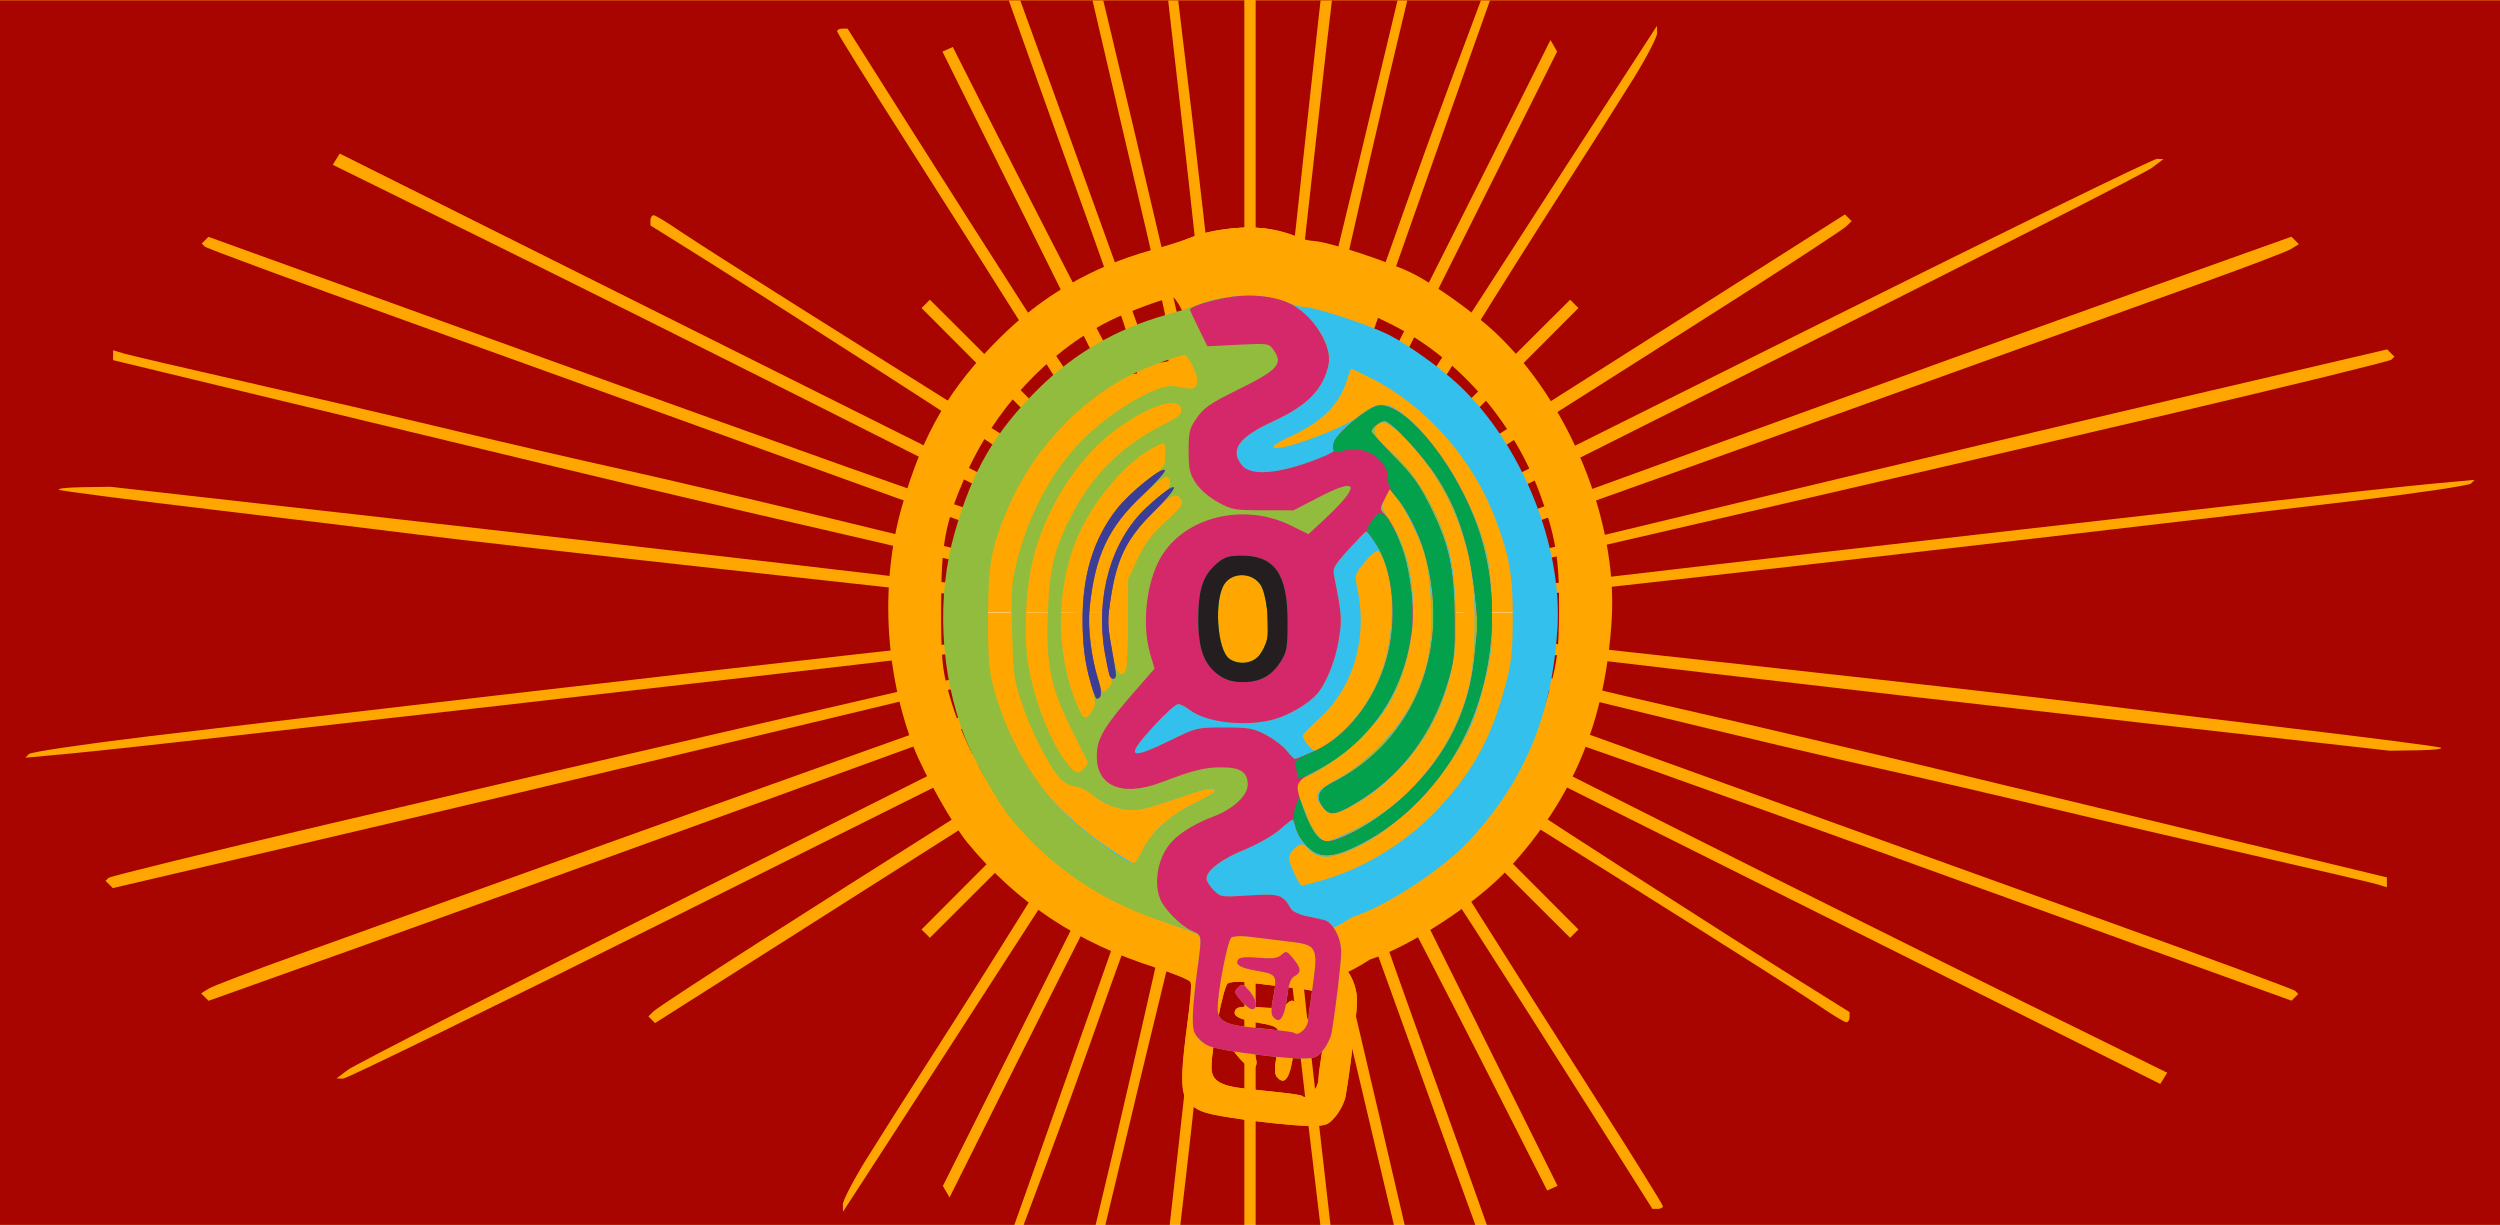 <?xml version="1.0" encoding="UTF-8" standalone="no"?>
<!-- Created with Inkscape (http://www.inkscape.org/) -->
<svg
   xmlns:dc="http://purl.org/dc/elements/1.1/"
   xmlns:cc="http://creativecommons.org/ns#"
   xmlns:rdf="http://www.w3.org/1999/02/22-rdf-syntax-ns#"
   xmlns:svg="http://www.w3.org/2000/svg"
   xmlns="http://www.w3.org/2000/svg"
   xmlns:xlink="http://www.w3.org/1999/xlink"
   xmlns:sodipodi="http://sodipodi.sourceforge.net/DTD/sodipodi-0.dtd"
   xmlns:inkscape="http://www.inkscape.org/namespaces/inkscape"
   version="1.0"
   width="442"
   height="216.56"
   id="svg2"
   sodipodi:version="0.32"
   inkscape:version="0.46"
   sodipodi:docname="SOSINT.svg"
   inkscape:output_extension="org.inkscape.output.svg.inkscape"
   inkscape:export-filename="c:\Users\von Preußen\Pictures\Flags\SOSINT.png"
   inkscape:export-xdpi="203.62"
   inkscape:export-ydpi="203.62">
  <sodipodi:namedview
     inkscape:window-height="750"
     inkscape:window-width="1280"
     inkscape:pageshadow="2"
     inkscape:pageopacity="0.0"
     guidetolerance="10.0"
     gridtolerance="10.0"
     objecttolerance="10.0"
     borderopacity="1.0"
     bordercolor="#666666"
     pagecolor="#ffffff"
     id="base"
     showgrid="false"
     inkscape:zoom="2.5073883"
     inkscape:cx="221"
     inkscape:cy="85.719256"
     inkscape:window-x="-8"
     inkscape:window-y="-8"
     inkscape:current-layer="svg2" />
  <defs
     id="defs5">
    <inkscape:perspective
       sodipodi:type="inkscape:persp3d"
       inkscape:vp_x="0 : 108.28 : 1"
       inkscape:vp_y="0 : 1000 : 0"
       inkscape:vp_z="442 : 108.28 : 1"
       inkscape:persp3d-origin="221 : 72.186666 : 1"
       id="perspective35" />
    <linearGradient
       id="linearGradient3577">
      <stop
         id="stop3579"
         style="stop-color:#ffa700;stop-opacity:1"
         offset="0" />
      <stop
         id="stop3585"
         style="stop-color:#ffa700;stop-opacity:1"
         offset="0.5" />
      <stop
         id="stop3581"
         style="stop-color:#ffa700;stop-opacity:0"
         offset="1" />
    </linearGradient>
    <filter
       height="1.433"
       y="-0.217"
       width="1.538"
       x="-0.269"
       id="filter3449">
      <feGaussianBlur
         id="feGaussianBlur3451"
         stdDeviation="25.058"
         inkscape:collect="always" />
    </filter>
    <radialGradient
       cx="88.704"
       cy="60.079"
       r="25.344"
       fx="88.704"
       fy="60.079"
       id="radialGradient3657"
       xlink:href="#linearGradient3577"
       gradientUnits="userSpaceOnUse"
       gradientTransform="matrix(1,0,0,1.05,-5.9822809e-7,-2.694)" />
  </defs>
  <path
     d="M 221,108.28 L 0,108.28 L 0,-1.72 L 0,-1.72 L 221,-1.72 L 442,-1.72 L 442,-1.72 L 442,108.28 L 221,108.28 z"
     id="path2568"
     style="fill:#ffa700;fill-opacity:1" />
  <path
     d="M 221,108.352 L 442,108.352 L 442,216.56 L 442,216.56 L 221,216.56 L 0,216.56 L 0,216.56 L 0,108.352 L 221,108.352 z"
     id="path3587"
     style="fill:#ffa700;fill-opacity:1" />
  <path
     d="M 85.393,110.06 L 0,110.06 L 0,0.06 L 0,0.06 L 110,0.06 L 220,0.06 L 220,61.06 L 217.678,61.06 L 215.357,61.06 L 213.087,40.81 C 211.839,29.673 209.714,11.56 208.366,0.56 C 189.351,-157.765 195.452,-96.353 208.996,21.746 C 211.198,41.098 213,58.119 213,59.569 L 213,62.207 L 211.276,61.875 L 209.551,61.542 L 204.266,39.051 C 184.728,-44.861 153.903,-168.018 193.04,-0.44 C 195.845,11.66 200.308,30.785 202.957,42.06 C 205.607,53.335 207.573,62.898 207.328,63.31 C 207.083,63.723 206.117,64.06 205.183,64.06 L 203.483,64.06 L 194.56,39.31 C 146.121,-95.472 142.234,-100.1 192.42,39.366 C 197.139,52.46 201,63.822 201,64.616 L 201,66.06 L 200,66.06 C 199.45,66.06 198.662,66.029 198.25,65.99 C 197.838,65.952 184.43,39.995 168.455,8.309 L 166.629,9.132 L 196.05,68.303 L 194.275,69.62 L 192.5,70.938 L 191.394,69.749 C 190.785,69.095 186.236,62.26 181.284,54.56 C 176.332,46.86 167.234,32.573 161.067,22.81 L 149.854,5.06 L 148.927,5.06 C 148.417,5.06 148,5.273 148,5.532 C 148,5.792 153.251,14.23 159.669,24.282 C 166.087,34.335 175.554,49.277 180.707,57.486 L 190.076,72.413 L 188.528,73.96 L 186.981,75.508 L 175.691,64.25 L 164.401,52.992 L 163.667,53.727 L 162.932,54.461 L 174.19,65.751 L 185.448,77.041 L 183.912,78.577 L 182.375,80.113 L 153.54,62.033 C 137.68,52.089 122.777,42.627 120.422,41.006 C 118.067,39.386 115.883,38.06 115.57,38.06 C 115.256,38.06 115,38.465 115,38.959 L 115,39.858 L 123.75,45.324 C 128.562,48.33 142.85,57.442 155.5,65.573 C 168.15,73.704 179.035,80.852 179.689,81.458 L 180.878,82.56 L 179.535,84.37 L 178.192,86.179 L 119.127,56.666 L 60.061,27.152 L 59.449,28.143 L 58.836,29.134 L 84.668,41.858 C 98.876,48.856 125.45,62.109 143.723,71.31 L 176.945,88.039 L 176.366,89.549 L 175.786,91.06 L 174.688,91.06 C 174.083,91.06 162.769,87.207 149.545,82.497 C 136.32,77.787 117.625,71.078 108,67.588 C 98.375,64.097 78.429,56.883 63.676,51.557 L 36.853,41.874 L 36.26,42.467 L 35.667,43.06 L 36.199,43.592 C 36.491,43.885 52.429,49.769 71.615,56.668 C 90.802,63.567 119.325,73.855 135,79.531 C 150.675,85.206 165.863,90.678 168.75,91.69 L 174,93.529 L 174,95.236 C 174,96.174 173.657,97.154 173.237,97.413 L 172.475,97.885 L 147.987,91.926 C 134.519,88.65 117.425,84.628 110,82.989 C 102.575,81.35 89.075,78.227 80,76.05 C 70.925,73.872 54.5,70.044 43.5,67.542 C 32.5,65.041 22.712,62.754 21.75,62.46 L 20,61.925 L 20,62.799 L 20,63.672 L 47.75,70.366 C 63.013,74.048 85.85,79.551 98.5,82.594 C 111.15,85.638 132.3,90.597 145.5,93.615 C 158.7,96.633 170.276,99.431 171.225,99.831 L 172.949,100.56 L 172.044,102.008 L 171.138,103.455 L 139.319,99.713 C 121.818,97.655 87.7,93.742 63.5,91.018 L 19.5,86.064 L 14.5,86.141 C 11.75,86.183 9.95,86.394 10.5,86.61 C 11.05,86.826 22.975,88.365 37,90.031 C 51.025,91.697 67.675,93.72 74,94.526 C 80.325,95.333 104.625,98.093 128,100.66 L 170.5,105.328 L 171.283,106.027 L 172.066,106.726 L 171.426,108.393 L 170.786,110.06 L 85.393,110.06 z M 9.5,85.902 L 9.5,85.902 z M 356.469,110.06 L 270.937,110.06 L 270.336,108.493 L 269.734,106.926 L 270.617,106.078 L 271.5,105.23 L 290.5,103.125 C 300.95,101.968 329.075,98.752 353,95.98 C 376.925,93.207 405.448,89.855 416.385,88.53 C 427.322,87.206 436.547,85.833 436.885,85.479 L 437.5,84.836 L 430,85.526 C 425.875,85.906 412.825,87.318 401,88.665 C 389.175,90.012 367.8,92.44 353.5,94.06 C 339.2,95.68 317.6,98.153 305.5,99.554 C 293.4,100.955 280.493,102.457 276.817,102.892 L 270.135,103.682 L 269.645,101.81 L 269.155,99.938 L 270.328,99.545 C 270.972,99.33 288.15,95.324 308.5,90.644 C 328.85,85.963 362.779,78.076 383.898,73.116 C 405.016,68.156 422.529,63.864 422.814,63.579 L 423.333,63.06 L 422.692,62.418 L 422.05,61.777 L 386.775,70.024 C 367.374,74.561 333.079,82.699 310.564,88.11 L 269.628,97.948 L 268.814,97.445 C 268.366,97.168 268,96.177 268,95.243 L 268,93.544 L 294.25,84.171 C 308.688,79.015 332.65,70.419 347.5,65.068 C 362.35,59.717 381.071,52.981 389.103,50.099 C 397.135,47.217 404.322,44.479 405.074,44.014 L 406.442,43.169 L 405.783,42.509 L 405.123,41.85 L 377.812,51.604 C 362.79,56.97 331.722,68.186 308.771,76.53 L 267.042,91.702 L 266.021,90.681 C 265.459,90.119 265,89.314 265,88.892 L 265,88.124 L 321.75,59.644 C 352.962,43.979 379.4,30.479 380.5,29.643 L 382.5,28.124 L 381.345,28.092 C 380.71,28.074 353.996,41.126 321.981,57.095 L 263.772,86.13 L 262.447,84.345 L 261.122,82.56 L 262.311,81.433 C 262.965,80.813 269.575,76.477 277,71.798 C 284.425,67.12 298.375,58.259 308,52.108 C 317.625,45.957 325.92,40.512 326.433,40.009 L 327.367,39.093 L 326.777,38.503 L 326.187,37.914 L 292.925,59.033 L 259.663,80.152 L 258.108,78.596 L 256.552,77.041 L 267.81,65.751 L 279.068,54.461 L 278.333,53.727 L 277.599,52.992 L 266.309,64.25 L 255.019,75.508 L 253.476,73.964 L 251.932,72.42 L 260.576,58.49 C 265.33,50.829 272.694,39.16 276.941,32.56 C 281.187,25.96 286.537,17.534 288.831,13.835 C 291.124,10.135 292.991,6.535 292.98,5.835 L 292.96,4.56 L 283.73,18.785 C 278.654,26.609 269.103,41.388 262.508,51.626 C 255.912,61.865 250.282,70.386 249.997,70.562 C 249.711,70.738 248.641,70.27 247.618,69.522 L 245.757,68.162 L 275.298,9.111 L 274.12,7.082 C 258.511,38.406 245.236,64.707 244.62,65.528 L 243.5,67.023 L 242,66.074 L 240.5,65.125 L 246.206,48.842 C 249.344,39.887 255.097,23.56 258.99,12.56 C 292.549,-81.723 297.759,-96.206 259.863,5.33 C 256.584,14.004 251.969,26.604 249.607,33.33 C 247.245,40.057 243.788,49.723 241.924,54.81 L 238.536,64.06 L 236.935,64.06 C 236.054,64.06 235.102,63.828 234.818,63.545 L 234.303,63.03 L 237.483,48.795 C 239.233,40.966 242.828,25.335 245.473,14.06 C 273.341,-102.462 275.771,-121.259 245.894,5.06 C 242.564,19.085 238.122,37.535 236.023,46.06 L 232.205,61.56 L 230.603,61.883 L 229,62.207 L 229.02,59.883 C 229.031,58.606 229.68,51.71 230.463,44.56 C 231.245,37.41 233.055,21.21 234.483,8.56 C 254.725,-161.168 243.763,-96.661 230.558,26.722 C 229.771,34.333 228.566,45.173 227.88,50.81 L 226.632,61.06 L 224.316,61.06 L 222,61.06 L 222,0.06 L 332,0.06 L 442,0.06 L 442,0.06 L 442,110.06 L 356.469,110.06 z"
     id="path2566"
     style="fill:#a90500" />
  <path
     d="M 356.607,108.733 L 442,108.733 L 442,218.733 L 442,218.733 L 332,218.733 L 222,218.733 L 222,157.733 L 224.322,157.733 L 226.643,157.733 L 228.913,177.983 C 230.161,189.121 232.286,207.233 233.634,218.233 C 252.649,376.558 246.548,315.147 233.004,197.047 C 230.802,177.695 229,160.675 229,159.224 L 229,156.587 L 230.724,156.919 L 232.449,157.251 L 237.734,179.742 C 240.641,192.112 245.483,212.583 248.495,225.233 C 276.786,343.308 271.525,315.854 248.96,219.233 C 246.155,207.133 241.692,188.008 239.043,176.733 C 236.393,165.458 234.427,155.896 234.672,155.483 C 234.917,155.071 235.883,154.733 236.817,154.733 L 238.517,154.733 L 247.44,179.483 C 295.879,314.266 299.766,318.893 249.58,179.427 C 244.861,166.334 241,154.971 241,154.177 L 241,152.733 L 242,152.733 C 242.55,152.733 243.338,152.764 243.75,152.803 C 244.162,152.841 257.57,178.798 273.545,210.484 L 275.371,209.661 L 245.95,150.491 L 247.725,149.173 L 249.5,147.855 L 250.606,149.044 C 251.215,149.698 255.764,156.533 260.716,164.233 C 265.668,171.933 274.766,186.221 280.933,195.983 L 292.146,213.733 L 293.073,213.733 C 293.583,213.733 294,213.521 294,213.261 C 294,213.001 288.749,204.563 282.331,194.511 C 275.913,184.458 266.446,169.516 261.293,161.307 L 251.924,146.381 L 253.472,144.833 L 255.019,143.285 L 266.309,154.543 L 277.599,165.801 L 278.333,165.067 L 279.068,164.332 L 267.81,153.042 L 256.552,141.753 L 258.088,140.216 L 259.625,138.68 L 288.46,156.76 C 304.32,166.704 319.223,176.166 321.578,177.787 C 323.933,179.407 326.117,180.733 326.43,180.733 C 326.744,180.733 327,180.329 327,179.834 L 327,178.935 L 318.25,173.469 C 313.438,170.463 299.15,161.351 286.5,153.22 C 273.85,145.089 262.965,137.941 262.311,137.335 L 261.122,136.233 L 262.465,134.424 L 263.808,132.614 L 322.873,162.128 L 381.939,191.642 L 382.551,190.651 L 383.164,189.66 L 357.332,176.936 C 343.124,169.938 316.55,156.684 298.277,147.483 L 265.055,130.755 L 265.634,129.244 L 266.214,127.733 L 267.312,127.733 C 267.917,127.733 279.231,131.587 292.455,136.296 C 305.68,141.006 324.375,147.715 334,151.206 C 343.625,154.696 363.571,161.91 378.324,167.236 L 405.147,176.919 L 405.74,176.326 L 406.333,175.733 L 405.801,175.201 C 405.509,174.908 389.571,169.024 370.385,162.125 C 351.198,155.226 322.675,144.938 307,139.263 C 291.325,133.587 276.137,128.115 273.25,127.104 L 268,125.264 L 268,123.558 C 268,122.619 268.343,121.639 268.763,121.38 L 269.525,120.909 L 294.013,126.867 C 307.481,130.144 324.575,134.166 332,135.805 C 339.425,137.443 352.925,140.566 362,142.744 C 371.075,144.921 387.5,148.75 398.5,151.251 C 409.5,153.752 419.288,156.039 420.25,156.333 L 422,156.868 L 422,155.995 L 422,155.121 L 394.25,148.427 C 378.988,144.745 356.15,139.243 343.5,136.199 C 330.85,133.155 309.7,128.196 296.5,125.178 C 283.3,122.16 271.724,119.363 270.775,118.962 L 269.051,118.233 L 269.956,116.786 L 270.862,115.338 L 302.681,119.08 C 320.182,121.138 354.3,125.051 378.5,127.776 L 422.5,132.729 L 427.5,132.652 C 430.25,132.61 432.05,132.399 431.5,132.183 C 430.95,131.968 419.025,130.428 405,128.762 C 390.975,127.096 374.325,125.073 368,124.267 C 361.675,123.461 337.375,120.7 314,118.133 L 271.5,113.465 L 270.717,112.766 L 269.934,112.068 L 270.574,110.4 L 271.214,108.733 L 356.607,108.733 z M 432.5,132.891 L 432.5,132.891 z M 85.531,108.733 L 171.063,108.733 L 171.664,110.3 L 172.266,111.868 L 171.383,112.716 L 170.5,113.564 L 151.5,115.668 C 141.05,116.825 112.925,120.041 89,122.813 C 65.075,125.586 36.552,128.938 25.615,130.263 C 14.678,131.587 5.453,132.96 5.115,133.314 L 4.5,133.957 L 12,133.267 C 16.125,132.887 29.175,131.475 41,130.128 C 52.825,128.781 74.2,126.354 88.5,124.733 C 102.8,123.113 124.4,120.641 136.5,119.24 C 148.6,117.838 161.507,116.336 165.183,115.901 L 171.865,115.111 L 172.355,116.983 L 172.845,118.856 L 171.672,119.248 C 171.028,119.464 153.85,123.469 133.5,128.15 C 113.15,132.83 79.221,140.717 58.102,145.677 C 36.984,150.637 19.471,154.929 19.186,155.214 L 18.667,155.733 L 19.308,156.375 L 19.95,157.017 L 55.225,148.769 C 74.626,144.232 108.921,136.094 131.436,130.683 L 172.372,120.845 L 173.186,121.348 C 173.634,121.625 174,122.616 174,123.55 L 174,125.249 L 147.75,134.623 C 133.312,139.778 109.35,148.374 94.5,153.725 C 79.65,159.076 60.929,165.812 52.897,168.694 C 44.865,171.576 37.678,174.314 36.926,174.779 L 35.558,175.624 L 36.217,176.284 L 36.877,176.943 L 64.188,167.189 C 79.21,161.824 110.278,150.607 133.229,142.263 L 174.958,127.092 L 175.979,128.112 C 176.541,128.674 177,129.479 177,129.901 L 177,130.669 L 120.25,159.15 C 89.037,174.814 62.6,188.314 61.5,189.15 L 59.5,190.67 L 60.655,190.701 C 61.29,190.719 88.004,177.667 120.019,161.698 L 178.228,132.663 L 179.553,134.448 L 180.878,136.233 L 179.689,137.361 C 179.035,137.981 172.425,142.316 165,146.995 C 157.575,151.674 143.625,160.534 134,166.685 C 124.375,172.837 116.08,178.281 115.567,178.785 L 114.633,179.7 L 115.223,180.29 L 115.813,180.88 L 149.075,159.761 L 182.337,138.642 L 183.892,140.197 L 185.448,141.753 L 174.19,153.042 L 162.932,164.332 L 163.667,165.067 L 164.401,165.801 L 175.691,154.543 L 186.981,143.285 L 188.524,144.829 L 190.068,146.373 L 181.424,160.303 C 176.67,167.965 169.306,179.633 165.059,186.233 C 160.813,192.833 155.463,201.26 153.169,204.959 C 150.876,208.658 149.009,212.258 149.02,212.959 L 149.04,214.233 L 158.27,200.008 C 163.346,192.184 172.897,177.406 179.492,167.167 C 186.088,156.929 191.718,148.407 192.003,148.231 C 192.289,148.055 193.359,148.523 194.382,149.271 L 196.243,150.631 L 166.702,209.682 L 167.88,211.711 C 183.489,180.387 196.764,154.087 197.38,153.265 L 198.5,151.771 L 200,152.72 L 201.5,153.669 L 195.794,169.951 C 192.656,178.906 186.903,195.233 183.01,206.233 C 149.451,300.516 144.241,315 182.137,213.463 C 185.416,204.789 190.031,192.189 192.393,185.463 C 194.755,178.737 198.212,169.071 200.076,163.983 L 203.464,154.733 L 205.065,154.733 C 205.946,154.733 206.898,154.965 207.182,155.248 L 207.697,155.764 L 204.517,169.998 C 202.767,177.828 199.172,193.458 196.527,204.733 C 168.659,321.255 166.229,340.053 196.106,213.733 C 199.436,199.708 203.878,181.258 205.977,172.733 L 209.795,157.233 L 211.397,156.91 L 213,156.587 L 212.98,158.91 C 212.969,160.188 212.32,167.083 211.537,174.233 C 210.755,181.383 208.945,197.583 207.517,210.233 C 195.087,320.409 190.196,369.79 207.542,226.072 C 208.9,214.983 210.655,199.683 211.442,192.072 C 212.229,184.46 213.434,173.621 214.12,167.983 L 215.368,157.733 L 217.684,157.733 L 220,157.733 L 220,218.733 L 110,218.733 L 0,218.733 L 0,218.733 L 0,108.733 L 85.531,108.733 z"
     id="path3589"
     style="fill:#a90500" />
  <g
     transform="matrix(0.97,0,0,0.97,6.697,35.322)"
     id="g3625">
    <path
       d="M 114.048,60.079 C 114.048,74.776 102.701,86.69 88.704,86.69 C 74.707,86.69 63.36,74.776 63.36,60.079 C 63.36,45.382 74.707,33.468 88.704,33.468 C 102.701,33.468 114.048,45.382 114.048,60.079 z"
       transform="matrix(1.973,0,0,1.879,46.778,-36.177)"
       id="path3575"
       style="opacity:1;fill:url(#radialGradient3657);fill-opacity:1;fill-rule:nonzero;stroke:none;stroke-width:2;stroke-linejoin:miter;stroke-miterlimit:4;stroke-dasharray:none;stroke-dashoffset:0;stroke-opacity:1" />
    <g
       id="g3469">
      <g
         transform="matrix(0.59,0,0,0.59,155,5.057)"
         id="g3411"
         style="fill:#ffa700;fill-opacity:1;filter:url(#filter3449)">
        <path
           d="M 93.457,233.133 C 93.204,232.474 88.343,230.463 82.653,228.664 C -29.373,175.735 -20.232,45.618 93.435,3.12 C 99.911,0.414 111.259,-0.76 118.039,0.573 C 121.488,1.252 125.209,2.299 126.309,2.901 C 127.409,3.503 129.884,4.086 131.809,4.197 C 136.167,4.448 155.18,10.754 162.128,14.253 C 168.828,17.627 180.928,26.282 187.413,32.341 C 210.344,53.76 225.369,90.737 223.485,121.108 C 221.536,152.509 211.556,176.539 191.454,198.235 C 181.663,208.802 161.125,222.231 148.809,226.118 C 127.646,239.907 124.189,228.081 93.457,233.133 z M 137.842,212.742 C 153.704,208.206 169.098,198.604 180.765,185.968 C 192.763,172.974 199.473,160.624 204.323,142.608 C 206.782,133.474 207.16,130.222 207.229,117.608 C 207.314,102.205 206.097,95.053 201.13,81.771 C 192.795,59.479 175.825,40.188 155.585,29.995 C 151.886,28.132 148.694,26.608 148.493,26.608 C 148.291,26.608 147.556,28.521 146.86,30.858 C 144.354,39.271 138.004,45.75 127.408,50.709 C 123.78,52.407 120.559,54.204 120.251,54.702 C 118.043,58.275 144.61,49.052 150.725,44.123 C 158.434,37.908 162.269,38.162 170.037,45.399 C 181.024,55.636 191.132,72.268 196.297,88.608 C 198.54,95.707 199.072,99.589 199.524,112.158 C 200,125.399 199.794,128.403 197.813,137.158 C 196.575,142.631 194.66,149.583 193.559,152.608 C 186.085,173.132 164.73,195.63 146.109,202.597 C 139.874,204.93 136.033,204.618 133.258,201.552 C 132.291,200.483 131.042,199.608 130.483,199.608 C 128.827,199.608 125.808,202.792 125.831,204.513 C 125.861,206.707 129.526,214.608 130.514,214.608 C 130.955,214.608 134.253,213.768 137.842,212.742 z M 72.698,201.641 C 75.566,195.294 82.502,189.062 91.643,184.619 C 95.584,182.702 98.809,180.818 98.809,180.43 C 98.809,178.601 96.41,178.959 87.23,182.16 C 81.773,184.063 75.397,186.069 73.059,186.618 C 67.154,188.006 60.344,186.292 54.897,182.048 C 210.026,-157.016 -106.124,104.868 69.215,206.608 C 69.896,206.608 71.463,204.373 72.698,201.641 z M 149.04,194.611 C 169.408,184.764 185.012,165.763 190.948,143.579 C 194.194,131.445 194.232,107.125 191.023,94.301 C 186.863,77.674 180.064,64.863 169.104,53.001 C 163.638,47.084 160.192,45.046 158.304,46.612 C 155.68,48.79 156.677,51.378 161.804,55.701 C 173.193,65.304 182.796,82.915 185.2,98.608 C 186.69,108.335 186.995,124.585 185.819,131.611 C 182.577,150.985 174.241,165.698 159.266,178.477 C 153.019,183.807 143.705,188.931 141.169,188.432 C 140.263,188.254 138.586,186.855 137.443,185.322 C 134.694,181.637 135.735,180.071 143.895,175.608 C 153.789,170.198 165.601,157.931 170.581,147.895 C 176.459,136.05 178.193,127.153 177.534,112.226 C 177.222,105.153 176.291,97.818 175.299,94.608 C 173.193,87.795 168.505,78.211 165.082,73.723 L 162.501,70.337 L 160.811,73.604 C 159.138,76.84 159.153,76.918 162.37,81.699 C 173.934,98.883 173.873,128.396 162.232,148.353 C 156.599,158.011 143.127,170.048 132.559,174.866 C 129.518,176.253 128.809,177.108 128.809,179.392 C 128.809,180.941 129.185,182.636 129.644,183.158 C 130.103,183.681 131.255,186.22 132.205,188.801 C 134.228,194.3 137.372,198.608 139.363,198.608 C 140.137,198.608 144.492,196.809 149.04,194.611 z M 139.424,163.442 C 150.026,155.483 156.686,146.065 160.485,133.659 C 163.853,122.661 164.173,107.17 161.207,98.675 C 160.163,95.686 158.795,93.077 158.166,92.877 C 157.536,92.676 155.358,94.543 153.325,97.024 C 149.664,101.492 149.638,101.585 150.719,106.621 C 154.516,124.329 149.341,142.362 137.294,153.402 C 133.727,156.669 130.809,159.644 130.809,160.011 C 130.809,161.476 134.117,165.608 135.289,165.608 C 135.977,165.608 137.838,164.634 139.424,163.442 z M 115.055,135.93 C 119.04,134.415 122.49,124.594 122.072,115.371 C 121.634,105.742 114.504,97.195 108.838,96.716 C 102.228,96.158 96.31,105.772 96.284,117.775 C 96.265,126.493 103.168,135.944 106.914,137.839 C 109.953,139.376 111.782,137.174 115.055,135.93 z"
           id="path3413"
           style="fill:#ffa700;fill-opacity:1" />
        <path
           d="M 109.388,275.513 C 89.564,272.661 89.014,271.713 92.363,246.178 C 93.218,239.662 93.71,233.792 93.457,233.133 C 93.204,232.474 88.343,230.463 82.653,228.664 C 58.341,220.975 39.691,208.586 24.386,189.956 C 19.945,184.551 10.919,168.516 7.884,160.641 C -1.148,137.204 -2.497,109.654 4.236,86.108 C 10.693,63.526 18.952,49.384 34.827,33.728 C 47.76,20.973 63.139,12.076 80.873,7.09 C 86.018,5.644 91.671,3.857 93.435,3.12 C 99.905,0.417 111.258,-0.76 118.039,0.57 C 125.727,2.078 128.943,3.844 134.22,9.458 C 138.777,14.305 141.171,20.567 140.204,25.108 C 138.296,34.068 132.513,39.997 120.127,45.692 C 107.411,51.539 104.159,56.117 108.723,61.748 C 111.686,65.403 120.609,65.004 132.89,60.667 C 141.756,57.536 142.436,57.107 142.015,54.905 C 141.657,53.031 142.701,51.454 146.935,47.479 C 157.124,37.911 161.521,37.669 170.707,46.174 C 181.523,56.188 191.962,73.978 196.781,90.608 C 199.888,101.332 200.672,122.177 198.399,133.652 C 193.797,156.886 185.733,171.968 170.041,186.687 C 162.11,194.126 152.308,200.341 144.121,203.121 C 140.361,204.397 139.277,204.413 136.444,203.229 C 132.521,201.59 129.195,197.643 128.299,193.561 C 127.942,191.937 127.418,190.608 127.133,190.608 C 126.849,190.608 124.698,192.296 122.353,194.358 C 120.008,196.421 114.314,199.65 109.699,201.533 C 101.221,204.995 95.809,209.103 95.809,212.077 C 95.809,212.969 96.977,214.867 98.405,216.295 C 100.967,218.857 101.136,218.882 111.375,218.22 C 122.383,217.508 123.64,217.91 126.524,223.063 C 127.041,223.987 129.455,225.167 131.887,225.684 C 134.319,226.201 137.285,226.845 138.477,227.115 C 141.704,227.845 144.809,233.576 144.809,238.802 C 144.809,242.747 142.818,259.432 141.285,268.329 C 140.979,270.1 139.583,272.913 138.181,274.579 C 135.788,277.423 135.224,277.601 128.97,277.49 C 125.307,277.425 116.495,276.535 109.388,275.513 z M 131.238,267.037 C 132.102,266.173 132.844,264.485 132.886,263.287 C 132.928,262.089 133.127,260.224 133.329,259.143 C 133.531,258.062 134.213,253.194 134.846,248.325 C 136.265,237.409 135.524,236.164 127.002,235.142 C 116.892,233.93 115.382,233.747 110.809,233.175 C 108.334,232.865 105.672,233.021 104.894,233.521 C 103.5,234.417 99.954,252.585 99.856,259.335 C 99.796,263.493 102.402,265.163 110.309,266.031 C 113.609,266.394 118.784,266.952 121.809,267.272 C 124.834,267.593 127.497,268.024 127.726,268.232 C 128.546,268.973 129.691,268.583 131.238,267.037 z M 120.019,262.358 C 119.349,261.55 119.291,259.519 119.853,256.608 C 121.67,247.2 121.551,246.953 114.627,245.733 C 108.004,244.566 106.139,243.502 107.333,241.57 C 107.856,240.723 110.083,240.52 114.696,240.896 C 119.923,241.322 121.687,241.096 123.111,239.82 C 124.79,238.315 125.077,238.406 127.325,241.157 C 130.269,244.759 130.396,246.224 127.882,247.57 C 126.478,248.321 125.765,250.164 125.256,254.355 C 124.243,262.711 122.507,265.363 120.019,262.358 z M 108.335,256.457 C 105.89,253.551 105.81,253.181 107.309,251.707 C 108.802,250.24 109.135,250.339 111.372,252.914 C 114.055,256.002 114.607,259.608 112.398,259.608 C 111.622,259.608 109.794,258.19 108.335,256.457 z M 72.698,201.641 C 75.566,195.294 82.502,189.062 91.643,184.619 C 95.584,182.702 98.809,180.818 98.809,180.43 C 98.809,178.601 96.41,178.959 87.23,182.16 C 81.773,184.063 75.397,186.069 73.059,186.618 C 67.154,188.006 60.344,186.292 54.897,182.048 C 52.468,180.156 49.491,178.608 48.28,178.608 C 47.069,178.608 44.903,177.684 43.467,176.553 C 39.8,173.669 32.494,159.83 28.708,148.594 C 25.719,139.727 25.483,137.999 25.089,122.108 C 24.699,106.351 24.855,104.382 27.226,95.18 C 31.933,76.916 42.149,59.558 54.439,48.946 C 65.908,39.042 78.938,32.065 84.309,32.951 C 85.959,33.223 88.147,33.595 89.171,33.777 C 92.679,34.401 93.475,31.158 91.041,26.149 C 89.828,23.652 88.454,21.608 87.987,21.608 C 85.948,21.608 73.86,26.058 68.342,28.84 C 49.115,38.534 32.479,56.522 23.613,77.204 C 17.481,91.51 16.358,97.665 16.333,117.108 C 16.312,132.874 16.597,136.163 18.63,143.608 C 23.453,161.276 33.771,178.757 46.134,190.202 C 53.348,196.882 67.032,206.608 69.215,206.608 C 69.896,206.608 71.463,204.373 72.698,201.641 z M 147.784,195.542 C 169.487,185.029 184.639,166.777 191.312,143.108 C 193.644,134.835 194.257,109.592 192.356,100.108 C 188.815,82.439 183.609,70.861 173.407,57.959 C 165.915,48.484 161.331,44.793 158.928,46.299 C 155.557,48.41 156.498,51.224 162.225,56.169 C 170.659,63.45 177.785,74.41 181.943,86.498 C 186.107,98.6 187.841,122.052 185.406,133.334 C 181.437,151.728 175.341,163.025 163.088,174.698 C 155.879,181.566 144.987,188.608 141.574,188.608 C 139.541,188.608 136.908,185.457 136.582,182.634 C 136.354,180.652 137.446,179.608 143.301,176.217 C 153.347,170.398 164.757,159.139 169.224,150.638 C 175.961,137.817 177.745,130.634 177.88,115.767 C 178.022,100.237 173.65,85.376 165.794,74.683 L 162.542,70.257 L 160.814,73.599 C 159.103,76.908 159.115,76.983 161.939,81.025 C 171.966,95.371 173.758,122.013 165.946,140.605 C 160.494,153.581 148.708,166.261 135.787,173.051 C 130.167,176.004 128.809,177.175 128.809,179.07 C 128.809,181.825 134.233,194.314 136.534,196.856 C 138.728,199.28 140.493,199.074 147.784,195.542 z M 51.283,171.992 C 52.171,171.103 52.766,170.077 52.604,169.712 C 52.442,169.347 49.949,164.336 47.064,158.578 C 39.17,142.823 37.436,134.637 38.072,116.137 C 38.657,99.129 40.294,92.351 46.894,79.608 C 54.426,65.066 65.224,54.453 80.123,46.951 C 85.784,44.099 86.884,43.146 86.623,41.314 C 85.829,35.729 71.422,41.25 58.9,51.938 C 47.05,62.053 36.87,79.068 32.772,95.608 C 29.798,107.611 29.132,124.761 31.212,135.792 C 33.709,149.038 39.717,163.78 45.343,170.466 C 48.365,174.058 49.043,174.232 51.283,171.992 z M 135.222,165.576 C 154.998,156.232 167.339,128.135 162.391,103.717 C 160.877,96.242 156.055,86.108 154.013,86.108 C 153.612,86.108 150.656,88.968 147.443,92.463 C 142.389,97.96 141.68,99.21 142.183,101.724 C 145.034,115.981 145.166,117.806 143.902,125.421 C 142.648,132.972 139.278,141.291 135.98,144.975 C 132.857,148.463 126.269,152.394 120.85,154.004 C 110.58,157.053 95.677,155.438 89.539,150.61 C 88.139,149.509 86.315,148.608 85.485,148.608 C 84.655,148.608 80.789,152.068 76.893,156.296 C 66.044,168.069 67.32,169.322 82.557,161.858 C 92.166,157.152 92.347,157.108 102.282,157.109 C 111.255,157.11 112.85,157.395 117.452,159.822 C 120.281,161.313 123.656,163.875 124.952,165.516 C 126.249,167.156 127.646,168.523 128.057,168.553 C 128.468,168.583 131.692,167.244 135.222,165.576 z M 54.187,151.154 C 55.688,148.863 55.629,148.082 53.303,139.404 C 50.263,128.062 49.798,111.779 52.218,101.345 C 55.596,86.779 63.3,74.89 74.676,66.685 C 80.56,62.441 80.809,62.086 80.809,57.935 C 80.809,53.06 80.793,53.048 76.815,55.105 C 67.288,60.032 55.859,72.98 49.882,85.618 C 40.937,104.533 40.515,129.758 48.82,149.133 C 51.014,154.251 51.932,154.597 54.187,151.154 z M 61.207,139.671 C 59.685,136.136 57.88,124.67 57.846,118.316 C 57.74,98.696 66.13,81.438 80.65,71.409 C 83.005,69.783 83.314,66.608 81.186,65.9 C 80.568,65.694 76.467,68.908 72.073,73.042 C 60.1,84.306 55.194,94.932 53.275,113.763 C 52.553,120.844 53.895,131.794 56.481,139.922 C 57.967,144.592 58.069,144.683 59.946,142.985 C 61.121,141.922 61.616,140.621 61.207,139.671 z M 66.461,136.362 C 66.885,135.677 67.249,127.915 67.27,119.112 L 67.309,103.108 L 70.742,95.783 C 73.382,90.151 75.743,87.005 80.958,82.177 C 87.114,76.478 87.615,75.724 86.376,74.03 C 85.138,72.337 84.758,72.298 82.313,73.606 C 77.723,76.063 68.634,86.758 65.566,93.314 C 63.797,97.094 62.044,103.351 61.124,109.168 C 59.733,117.961 59.747,119.576 61.299,128.192 C 62.946,137.343 64.417,139.67 66.461,136.362 z M 112.845,136.482 C 116.83,134.967 120.833,126.252 120.414,117.029 C 119.977,107.399 115.056,99.958 109.39,99.479 C 102.781,98.92 97.968,105.772 97.941,117.775 C 97.922,126.493 100.406,133.182 104.152,135.077 C 107.191,136.614 109.572,137.727 112.845,136.482 z"
           id="path3415"
           style="fill:#ffa700;fill-opacity:1" />
        <path
           d="M 109.388,275.513 C 98.041,273.88 96.121,273.323 93.638,270.944 C 91.186,268.595 90.814,267.493 90.841,262.671 C 90.858,259.612 91.519,252.383 92.309,246.608 C 94.257,232.37 94.296,232.712 90.559,231.133 C 86.571,229.447 80.3,223.097 78.869,219.293 C 76.484,212.958 78.354,203.896 83.107,198.752 C 86.235,195.367 91.936,191.907 98.323,189.517 C 105.489,186.836 110.809,181.884 110.809,177.895 C 110.809,173.357 108.138,171.606 101.231,171.619 C 95.079,171.63 90.974,172.652 79.536,177.021 C 64.251,182.86 54.602,178.014 56.044,165.222 C 56.612,160.177 59.563,155.593 69.762,143.911 L 76.918,135.713 L 75.364,130.479 C 72.188,119.787 73.88,104.282 79.215,95.178 C 87.844,80.454 109.355,75.187 126.462,83.609 L 132.913,86.785 L 138.111,81.963 C 152.007,69.074 151.616,65.641 137.106,73.13 L 127.459,78.108 L 116.384,78.1 C 105.979,78.092 104.983,77.911 99.917,75.114 C 96.7,73.337 93.473,70.545 91.917,68.191 C 89.672,64.794 89.309,63.172 89.309,56.513 C 89.309,49.543 89.606,48.351 92.317,44.444 C 94.815,40.844 97.216,39.176 106.477,34.608 C 122.028,26.939 123.844,24.958 120.154,19.69 C 118.538,17.383 118.231,17.34 107.324,17.877 L 96.149,18.427 L 92.979,11.999 C 91.236,8.463 89.809,5.36 89.809,5.103 C 89.809,4.018 97.173,1.695 104.205,0.561 C 112.603,-0.794 121.773,0.359 127.22,3.454 C 135.264,8.025 141.594,18.582 140.204,25.108 C 138.296,34.068 132.513,39.997 120.127,45.692 C 107.411,51.539 104.159,56.117 108.723,61.748 C 111.696,65.415 120.606,65.005 132.995,60.63 C 138.322,58.749 142.443,56.824 142.151,56.352 C 140.835,54.223 143.268,50.462 149,45.768 C 152.419,42.969 156.438,40.409 157.932,40.081 C 166.831,38.127 184.294,58.332 193.229,80.923 C 204.285,108.875 200.931,143.835 184.782,168.975 C 175.735,183.058 163.579,194.018 149.748,200.561 C 140.957,204.72 136.632,204.628 132.323,200.191 C 130.498,198.311 128.7,195.386 128.327,193.691 C 127.955,191.995 127.418,190.608 127.133,190.608 C 126.849,190.608 124.698,192.296 122.353,194.358 C 120.008,196.421 114.314,199.65 109.699,201.533 C 101.221,204.995 95.809,209.103 95.809,212.077 C 95.809,212.969 96.977,214.867 98.405,216.295 C 100.967,218.857 101.136,218.882 111.375,218.22 C 122.383,217.508 123.64,217.91 126.524,223.063 C 127.041,223.987 129.455,225.167 131.887,225.684 C 134.319,226.201 137.285,226.845 138.477,227.115 C 141.704,227.845 144.809,233.576 144.809,238.802 C 144.809,242.747 142.818,259.432 141.285,268.329 C 140.979,270.1 139.583,272.913 138.181,274.579 C 135.788,277.423 135.224,277.601 128.97,277.49 C 125.307,277.425 116.495,276.535 109.388,275.513 z M 131.238,267.037 C 132.102,266.173 132.844,264.485 132.886,263.287 C 132.928,262.089 133.127,260.224 133.329,259.143 C 133.531,258.062 134.213,253.194 134.846,248.325 C 136.265,237.409 135.524,236.164 127.002,235.142 C 116.892,233.93 115.382,233.747 110.809,233.175 C 108.334,232.865 105.672,233.021 104.894,233.521 C 103.5,234.417 99.954,252.585 99.856,259.335 C 99.796,263.493 102.402,265.163 110.309,266.031 C 113.609,266.394 118.784,266.952 121.809,267.272 C 124.834,267.593 127.497,268.024 127.726,268.232 C 128.546,268.973 129.691,268.583 131.238,267.037 z M 120.019,262.358 C 119.349,261.55 119.291,259.519 119.853,256.608 C 121.67,247.2 121.551,246.953 114.627,245.733 C 108.004,244.566 106.139,243.502 107.333,241.57 C 107.856,240.723 110.083,240.52 114.696,240.896 C 119.923,241.322 121.687,241.096 123.111,239.82 C 124.79,238.315 125.077,238.406 127.325,241.157 C 130.269,244.759 130.396,246.224 127.882,247.57 C 126.478,248.321 125.765,250.164 125.256,254.355 C 124.243,262.711 122.507,265.363 120.019,262.358 z M 108.335,256.457 C 105.89,253.551 105.81,253.181 107.309,251.707 C 108.802,250.24 109.135,250.339 111.372,252.914 C 114.055,256.002 114.607,259.608 112.398,259.608 C 111.622,259.608 109.794,258.19 108.335,256.457 z M 146.432,196.464 C 154.091,193.096 161.701,187.877 168.644,181.23 C 183.342,167.158 191.53,150.534 193.331,131.108 C 193.688,127.258 194.097,123.208 194.24,122.108 C 194.804,117.785 192.737,100.157 190.757,92.403 C 187.936,81.355 184.88,74.114 179.583,65.925 C 174.302,57.761 162.954,45.608 160.612,45.608 C 158.96,45.608 155.809,48.124 155.809,49.444 C 155.809,49.825 159.561,53.957 164.147,58.626 C 171.155,65.761 173.305,68.79 177.623,77.612 C 184.146,90.942 185.953,99.607 186.067,118.108 C 186.144,130.654 185.869,133.043 183.415,141.108 C 177.998,158.911 167.566,173.221 153.121,182.662 C 143.884,188.699 140.942,189.491 138.58,186.574 C 135.38,182.622 136.264,179.918 141.647,177.19 C 171.59,162.017 185.085,128.41 175.19,93.661 C 173.254,86.864 168.789,77.926 165.195,73.654 L 162.458,70.402 L 160.594,74.037 C 158.898,77.342 158.872,77.813 160.302,79.244 C 167.02,85.962 172.357,108.414 170.492,122.108 C 167.248,145.925 154.481,163.498 132.309,174.664 C 130.572,175.539 129.173,177.123 128.985,178.427 C 128.565,181.343 133.272,193.654 135.874,196.448 C 138.397,199.156 140.303,199.159 146.432,196.464 z M 135.298,165.614 C 146.746,160.477 156.791,147.722 161.198,132.727 C 165.392,118.455 163.857,100.091 157.672,90.546 C 155.896,87.806 154.166,85.686 153.827,85.836 C 153.488,85.986 150.599,88.968 147.406,92.463 C 142.391,97.952 141.68,99.213 142.183,101.724 C 145.034,115.981 145.166,117.806 143.902,125.421 C 142.648,132.972 139.278,141.291 135.98,144.975 C 132.857,148.463 126.269,152.394 120.85,154.004 C 110.58,157.053 95.677,155.438 89.539,150.61 C 88.139,149.509 86.315,148.608 85.485,148.608 C 84.655,148.608 80.789,152.068 76.893,156.296 C 66.044,168.069 67.32,169.322 82.557,161.858 C 92.166,157.152 92.347,157.108 102.282,157.109 C 111.255,157.11 112.85,157.395 117.452,159.822 C 120.281,161.313 123.656,163.875 124.952,165.516 C 126.249,167.156 127.605,168.523 127.966,168.553 C 128.327,168.583 131.626,167.261 135.298,165.614 z M 116.18,135.894 C 119.665,134.028 117.81,126.232 117.806,117.408 C 117.803,110.922 119.03,106.194 117.494,103.675 C 114.107,98.12 103.701,97.709 99.96,103.418 C 97.791,106.728 95.795,125.187 97.771,129.895 C 99.713,134.521 111.976,138.143 116.18,135.894 z M 52.927,138.126 C 51.45,132.236 50.779,126.341 50.733,118.842 C 50.626,101.825 54.526,88.844 63.074,77.765 C 67.665,71.814 80.047,61.823 80.637,63.593 C 80.84,64.201 77.205,68.256 72.558,72.603 C 60.088,84.271 55.222,94.656 53.275,113.763 C 52.556,120.816 53.893,131.785 56.452,139.836 C 57.88,144.326 57.684,146.608 55.873,146.608 C 55.423,146.608 54.097,142.791 52.927,138.126 z M 60.45,137.913 C 60.159,136.921 59.446,133.438 58.865,130.175 C 55.225,109.719 61.125,89.012 73.985,77.106 C 85.737,66.226 87.697,67.744 76.334,78.924 C 67.001,88.107 63.287,95.491 61.124,109.168 C 59.74,117.915 59.751,119.599 61.254,127.942 C 62.161,132.984 62.883,137.558 62.857,138.108 C 62.771,139.906 60.992,139.762 60.45,137.913 z"
           id="path3417"
           style="fill:#ffa700;fill-opacity:1" />
        <path
           d="M 52.927,138.126 C 51.45,132.236 50.779,126.341 50.733,118.842 C 50.626,101.825 54.526,88.844 63.074,77.765 C 67.665,71.814 80.047,61.823 80.637,63.593 C 80.84,64.201 77.205,68.256 72.558,72.603 C 60.088,84.271 55.222,94.656 53.275,113.763 C 52.556,120.816 53.893,131.785 56.452,139.836 C 57.88,144.326 57.684,146.608 55.873,146.608 C 55.423,146.608 54.097,142.791 52.927,138.126 z M 60.45,137.913 C 60.159,136.921 59.446,133.438 58.865,130.175 C 55.225,109.719 61.125,89.012 73.985,77.106 C 85.737,66.226 87.697,67.744 76.334,78.924 C 67.001,88.107 63.287,95.491 61.124,109.168 C 59.74,117.915 59.751,119.599 61.254,127.942 C 62.161,132.984 62.883,137.558 62.857,138.108 C 62.771,139.906 60.992,139.762 60.45,137.913 z"
           id="path3419"
           style="fill:#ffa700;fill-opacity:1" />
        <path
           d="M 132.809,200.758 C 128.43,196.574 126.563,190.622 128.171,185.976 L 129.437,182.321 L 131.598,188.25 C 134.004,194.848 136.953,198.608 139.721,198.608 C 145.143,198.608 159.507,189.977 168.644,181.23 C 183.342,167.158 191.53,150.534 193.331,131.108 C 193.688,127.258 194.097,123.208 194.24,122.108 C 194.804,117.785 192.737,100.157 190.757,92.403 C 187.936,81.355 184.88,74.114 179.583,65.925 C 174.302,57.761 162.954,45.608 160.612,45.608 C 158.96,45.608 155.809,48.124 155.809,49.444 C 155.809,49.825 159.561,53.957 164.147,58.626 C 171.155,65.761 173.305,68.79 177.623,77.612 C 184.146,90.942 185.953,99.607 186.067,118.108 C 186.144,130.654 185.869,133.043 183.415,141.108 C 177.998,158.911 167.566,173.221 153.121,182.662 C 143.884,188.699 140.942,189.491 138.58,186.574 C 135.38,182.622 136.264,179.918 141.647,177.19 C 171.59,162.017 185.085,128.41 175.19,93.661 C 173.169,86.563 168.596,77.573 164.817,73.27 C 162.685,70.841 161.809,68.814 161.809,66.303 C 161.809,59.441 152.537,53.86 145.55,56.517 C 142.406,57.712 141.333,56.641 142.203,53.177 C 142.922,50.311 154.233,40.894 157.932,40.081 C 166.831,38.127 184.294,58.332 193.229,80.923 C 204.285,108.875 200.931,143.835 184.782,168.975 C 175.735,183.058 163.579,194.018 149.748,200.561 C 141.415,204.503 136.783,204.557 132.809,200.758 z M 128.796,174.358 C 128.788,173.671 128.528,172.161 128.217,171.004 C 127.729,169.186 128.58,168.506 134.477,166.004 C 146.315,160.982 156.693,148.057 161.198,132.727 C 165.479,118.16 163.848,99.826 157.42,90.25 L 153.969,85.108 L 155.842,82.108 C 158.613,77.67 160.136,77.955 163.14,83.475 C 167.336,91.185 168.9,96.345 170.151,106.608 C 173.163,131.316 162.654,155.111 142.753,168.642 C 138.138,171.78 130.683,175.608 129.187,175.608 C 128.979,175.608 128.803,175.046 128.796,174.358 z M 100.707,138.35 C 95,134.558 92.806,128.788 92.831,117.646 C 92.857,106.679 94.556,101.682 99.744,97.317 C 102.417,95.067 103.924,94.609 108.636,94.612 C 120.669,94.62 125.309,101.298 125.309,118.608 C 125.309,127.947 125.044,129.535 122.914,132.961 C 119.614,138.271 115.436,140.6 109.207,140.605 C 105.576,140.607 103.126,139.957 100.707,138.35 z M 114.719,131.205 C 115.96,129.883 117.355,127.123 117.818,125.071 C 118.959,120.01 117.612,108.482 115.503,105.263 C 112.47,100.635 105.248,100.483 102.297,104.986 C 98.454,110.852 99.684,129.006 104.135,132.124 C 107.378,134.395 112.107,133.984 114.719,131.205 z"
           id="path3421"
           style="fill:#ffa700;fill-opacity:1" />
        <path
           d="M 100.707,138.35 C 95,134.558 92.806,128.788 92.831,117.646 C 92.857,106.679 94.556,101.682 99.744,97.317 C 102.417,95.067 103.924,94.609 108.636,94.612 C 120.669,94.62 125.309,101.298 125.309,118.608 C 125.309,127.947 125.044,129.535 122.914,132.961 C 119.614,138.271 115.436,140.6 109.207,140.605 C 105.576,140.607 103.126,139.957 100.707,138.35 z M 114.719,131.205 C 115.96,129.883 117.355,127.123 117.818,125.071 C 118.959,120.01 117.612,108.482 115.503,105.263 C 112.47,100.635 105.248,100.483 102.297,104.986 C 98.454,110.852 99.684,129.006 104.135,132.124 C 107.378,134.395 112.107,133.984 114.719,131.205 z"
           id="path3423"
           style="fill:#ffa700;fill-opacity:1" />
      </g>
      <g
         transform="matrix(0.501,0,0,0.501,165,17.466)"
         id="g3355">
        <path
           d="M 93.457,233.133 C 93.204,232.474 88.343,230.463 82.653,228.664 C -29.373,175.735 -20.232,45.618 93.435,3.12 C 99.911,0.414 111.259,-0.76 118.039,0.573 C 121.488,1.252 125.209,2.299 126.309,2.901 C 127.409,3.503 129.884,4.086 131.809,4.197 C 136.167,4.448 155.18,10.754 162.128,14.253 C 168.828,17.627 180.928,26.282 187.413,32.341 C 210.344,53.76 225.369,90.737 223.485,121.108 C 221.536,152.509 211.556,176.539 191.454,198.235 C 181.663,208.802 161.125,222.231 148.809,226.118 C 127.646,239.907 124.189,228.081 93.457,233.133 z M 137.842,212.742 C 153.704,208.206 169.098,198.604 180.765,185.968 C 192.763,172.974 199.473,160.624 204.323,142.608 C 206.782,133.474 207.16,130.222 207.229,117.608 C 207.314,102.205 206.097,95.053 201.13,81.771 C 192.795,59.479 175.825,40.188 155.585,29.995 C 151.886,28.132 148.694,26.608 148.493,26.608 C 148.291,26.608 147.556,28.521 146.86,30.858 C 144.354,39.271 138.004,45.75 127.408,50.709 C 123.78,52.407 120.559,54.204 120.251,54.702 C 118.043,58.275 144.61,49.052 150.725,44.123 C 158.434,37.908 162.269,38.162 170.037,45.399 C 181.024,55.636 191.132,72.268 196.297,88.608 C 198.54,95.707 199.072,99.589 199.524,112.158 C 200,125.399 199.794,128.403 197.813,137.158 C 196.575,142.631 194.66,149.583 193.559,152.608 C 186.085,173.132 164.73,195.63 146.109,202.597 C 139.874,204.93 136.033,204.618 133.258,201.552 C 132.291,200.483 131.042,199.608 130.483,199.608 C 128.827,199.608 125.808,202.792 125.831,204.513 C 125.861,206.707 129.526,214.608 130.514,214.608 C 130.955,214.608 134.253,213.768 137.842,212.742 z M 72.698,201.641 C 75.566,195.294 82.502,189.062 91.643,184.619 C 95.584,182.702 98.809,180.818 98.809,180.43 C 98.809,178.601 96.41,178.959 87.23,182.16 C 81.773,184.063 75.397,186.069 73.059,186.618 C 67.154,188.006 60.344,186.292 54.897,182.048 C 210.026,-157.016 -106.124,104.868 69.215,206.608 C 69.896,206.608 71.463,204.373 72.698,201.641 z M 149.04,194.611 C 169.408,184.764 185.012,165.763 190.948,143.579 C 194.194,131.445 194.232,107.125 191.023,94.301 C 186.863,77.674 180.064,64.863 169.104,53.001 C 163.638,47.084 160.192,45.046 158.304,46.612 C 155.68,48.79 156.677,51.378 161.804,55.701 C 173.193,65.304 182.796,82.915 185.2,98.608 C 186.69,108.335 186.995,124.585 185.819,131.611 C 182.577,150.985 174.241,165.698 159.266,178.477 C 153.019,183.807 143.705,188.931 141.169,188.432 C 140.263,188.254 138.586,186.855 137.443,185.322 C 134.694,181.637 135.735,180.071 143.895,175.608 C 153.789,170.198 165.601,157.931 170.581,147.895 C 176.459,136.05 178.193,127.153 177.534,112.226 C 177.222,105.153 176.291,97.818 175.299,94.608 C 173.193,87.795 168.505,78.211 165.082,73.723 L 162.501,70.337 L 160.811,73.604 C 159.138,76.84 159.153,76.918 162.37,81.699 C 173.934,98.883 173.873,128.396 162.232,148.353 C 156.599,158.011 143.127,170.048 132.559,174.866 C 129.518,176.253 128.809,177.108 128.809,179.392 C 128.809,180.941 129.185,182.636 129.644,183.158 C 130.103,183.681 131.255,186.22 132.205,188.801 C 134.228,194.3 137.372,198.608 139.363,198.608 C 140.137,198.608 144.492,196.809 149.04,194.611 z M 139.424,163.442 C 150.026,155.483 156.686,146.065 160.485,133.659 C 163.853,122.661 164.173,107.17 161.207,98.675 C 160.163,95.686 158.795,93.077 158.166,92.877 C 157.536,92.676 155.358,94.543 153.325,97.024 C 149.664,101.492 149.638,101.585 150.719,106.621 C 154.516,124.329 149.341,142.362 137.294,153.402 C 133.727,156.669 130.809,159.644 130.809,160.011 C 130.809,161.476 134.117,165.608 135.289,165.608 C 135.977,165.608 137.838,164.634 139.424,163.442 z M 115.055,135.93 C 119.04,134.415 122.49,124.594 122.072,115.371 C 121.634,105.742 114.504,97.195 108.838,96.716 C 102.228,96.158 96.31,105.772 96.284,117.775 C 96.265,126.493 103.168,135.944 106.914,137.839 C 109.953,139.376 111.782,137.174 115.055,135.93 z"
           id="path2396"
           style="fill:#34c0ec" />
        <path
           d="M 109.388,275.513 C 89.564,272.661 89.014,271.713 92.363,246.178 C 93.218,239.662 93.71,233.792 93.457,233.133 C 93.204,232.474 88.343,230.463 82.653,228.664 C 58.341,220.975 39.691,208.586 24.386,189.956 C 19.945,184.551 10.919,168.516 7.884,160.641 C -1.148,137.204 -2.497,109.654 4.236,86.108 C 10.693,63.526 18.952,49.384 34.827,33.728 C 47.76,20.973 63.139,12.076 80.873,7.09 C 86.018,5.644 91.671,3.857 93.435,3.12 C 99.905,0.417 111.258,-0.76 118.039,0.57 C 125.727,2.078 128.943,3.844 134.22,9.458 C 138.777,14.305 141.171,20.567 140.204,25.108 C 138.296,34.068 132.513,39.997 120.127,45.692 C 107.411,51.539 104.159,56.117 108.723,61.748 C 111.686,65.403 120.609,65.004 132.89,60.667 C 141.756,57.536 142.436,57.107 142.015,54.905 C 141.657,53.031 142.701,51.454 146.935,47.479 C 157.124,37.911 161.521,37.669 170.707,46.174 C 181.523,56.188 191.962,73.978 196.781,90.608 C 199.888,101.332 200.672,122.177 198.399,133.652 C 193.797,156.886 185.733,171.968 170.041,186.687 C 162.11,194.126 152.308,200.341 144.121,203.121 C 140.361,204.397 139.277,204.413 136.444,203.229 C 132.521,201.59 129.195,197.643 128.299,193.561 C 127.942,191.937 127.418,190.608 127.133,190.608 C 126.849,190.608 124.698,192.296 122.353,194.358 C 120.008,196.421 114.314,199.65 109.699,201.533 C 101.221,204.995 95.809,209.103 95.809,212.077 C 95.809,212.969 96.977,214.867 98.405,216.295 C 100.967,218.857 101.136,218.882 111.375,218.22 C 122.383,217.508 123.64,217.91 126.524,223.063 C 127.041,223.987 129.455,225.167 131.887,225.684 C 134.319,226.201 137.285,226.845 138.477,227.115 C 141.704,227.845 144.809,233.576 144.809,238.802 C 144.809,242.747 142.818,259.432 141.285,268.329 C 140.979,270.1 139.583,272.913 138.181,274.579 C 135.788,277.423 135.224,277.601 128.97,277.49 C 125.307,277.425 116.495,276.535 109.388,275.513 z M 131.238,267.037 C 132.102,266.173 132.844,264.485 132.886,263.287 C 132.928,262.089 133.127,260.224 133.329,259.143 C 133.531,258.062 134.213,253.194 134.846,248.325 C 136.265,237.409 135.524,236.164 127.002,235.142 C 116.892,233.93 115.382,233.747 110.809,233.175 C 108.334,232.865 105.672,233.021 104.894,233.521 C 103.5,234.417 99.954,252.585 99.856,259.335 C 99.796,263.493 102.402,265.163 110.309,266.031 C 113.609,266.394 118.784,266.952 121.809,267.272 C 124.834,267.593 127.497,268.024 127.726,268.232 C 128.546,268.973 129.691,268.583 131.238,267.037 z M 120.019,262.358 C 119.349,261.55 119.291,259.519 119.853,256.608 C 121.67,247.2 121.551,246.953 114.627,245.733 C 108.004,244.566 106.139,243.502 107.333,241.57 C 107.856,240.723 110.083,240.52 114.696,240.896 C 119.923,241.322 121.687,241.096 123.111,239.82 C 124.79,238.315 125.077,238.406 127.325,241.157 C 130.269,244.759 130.396,246.224 127.882,247.57 C 126.478,248.321 125.765,250.164 125.256,254.355 C 124.243,262.711 122.507,265.363 120.019,262.358 z M 108.335,256.457 C 105.89,253.551 105.81,253.181 107.309,251.707 C 108.802,250.24 109.135,250.339 111.372,252.914 C 114.055,256.002 114.607,259.608 112.398,259.608 C 111.622,259.608 109.794,258.19 108.335,256.457 z M 72.698,201.641 C 75.566,195.294 82.502,189.062 91.643,184.619 C 95.584,182.702 98.809,180.818 98.809,180.43 C 98.809,178.601 96.41,178.959 87.23,182.16 C 81.773,184.063 75.397,186.069 73.059,186.618 C 67.154,188.006 60.344,186.292 54.897,182.048 C 52.468,180.156 49.491,178.608 48.28,178.608 C 47.069,178.608 44.903,177.684 43.467,176.553 C 39.8,173.669 32.494,159.83 28.708,148.594 C 25.719,139.727 25.483,137.999 25.089,122.108 C 24.699,106.351 24.855,104.382 27.226,95.18 C 31.933,76.916 42.149,59.558 54.439,48.946 C 65.908,39.042 78.938,32.065 84.309,32.951 C 85.959,33.223 88.147,33.595 89.171,33.777 C 92.679,34.401 93.475,31.158 91.041,26.149 C 89.828,23.652 88.454,21.608 87.987,21.608 C 85.948,21.608 73.86,26.058 68.342,28.84 C 49.115,38.534 32.479,56.522 23.613,77.204 C 17.481,91.51 16.358,97.665 16.333,117.108 C 16.312,132.874 16.597,136.163 18.63,143.608 C 23.453,161.276 33.771,178.757 46.134,190.202 C 53.348,196.882 67.032,206.608 69.215,206.608 C 69.896,206.608 71.463,204.373 72.698,201.641 z M 147.784,195.542 C 169.487,185.029 184.639,166.777 191.312,143.108 C 193.644,134.835 194.257,109.592 192.356,100.108 C 188.815,82.439 183.609,70.861 173.407,57.959 C 165.915,48.484 161.331,44.793 158.928,46.299 C 155.557,48.41 156.498,51.224 162.225,56.169 C 170.659,63.45 177.785,74.41 181.943,86.498 C 186.107,98.6 187.841,122.052 185.406,133.334 C 181.437,151.728 175.341,163.025 163.088,174.698 C 155.879,181.566 144.987,188.608 141.574,188.608 C 139.541,188.608 136.908,185.457 136.582,182.634 C 136.354,180.652 137.446,179.608 143.301,176.217 C 153.347,170.398 164.757,159.139 169.224,150.638 C 175.961,137.817 177.745,130.634 177.88,115.767 C 178.022,100.237 173.65,85.376 165.794,74.683 L 162.542,70.257 L 160.814,73.599 C 159.103,76.908 159.115,76.983 161.939,81.025 C 171.966,95.371 173.758,122.013 165.946,140.605 C 160.494,153.581 148.708,166.261 135.787,173.051 C 130.167,176.004 128.809,177.175 128.809,179.07 C 128.809,181.825 134.233,194.314 136.534,196.856 C 138.728,199.28 140.493,199.074 147.784,195.542 z M 51.283,171.992 C 52.171,171.103 52.766,170.077 52.604,169.712 C 52.442,169.347 49.949,164.336 47.064,158.578 C 39.17,142.823 37.436,134.637 38.072,116.137 C 38.657,99.129 40.294,92.351 46.894,79.608 C 54.426,65.066 65.224,54.453 80.123,46.951 C 85.784,44.099 86.884,43.146 86.623,41.314 C 85.829,35.729 71.422,41.25 58.9,51.938 C 47.05,62.053 36.87,79.068 32.772,95.608 C 29.798,107.611 29.132,124.761 31.212,135.792 C 33.709,149.038 39.717,163.78 45.343,170.466 C 48.365,174.058 49.043,174.232 51.283,171.992 z M 135.222,165.576 C 154.998,156.232 167.339,128.135 162.391,103.717 C 160.877,96.242 156.055,86.108 154.013,86.108 C 153.612,86.108 150.656,88.968 147.443,92.463 C 142.389,97.96 141.68,99.21 142.183,101.724 C 145.034,115.981 145.166,117.806 143.902,125.421 C 142.648,132.972 139.278,141.291 135.98,144.975 C 132.857,148.463 126.269,152.394 120.85,154.004 C 110.58,157.053 95.677,155.438 89.539,150.61 C 88.139,149.509 86.315,148.608 85.485,148.608 C 84.655,148.608 80.789,152.068 76.893,156.296 C 66.044,168.069 67.32,169.322 82.557,161.858 C 92.166,157.152 92.347,157.108 102.282,157.109 C 111.255,157.11 112.85,157.395 117.452,159.822 C 120.281,161.313 123.656,163.875 124.952,165.516 C 126.249,167.156 127.646,168.523 128.057,168.553 C 128.468,168.583 131.692,167.244 135.222,165.576 z M 54.187,151.154 C 55.688,148.863 55.629,148.082 53.303,139.404 C 50.263,128.062 49.798,111.779 52.218,101.345 C 55.596,86.779 63.3,74.89 74.676,66.685 C 80.56,62.441 80.809,62.086 80.809,57.935 C 80.809,53.06 80.793,53.048 76.815,55.105 C 67.288,60.032 55.859,72.98 49.882,85.618 C 40.937,104.533 40.515,129.758 48.82,149.133 C 51.014,154.251 51.932,154.597 54.187,151.154 z M 61.207,139.671 C 59.685,136.136 57.88,124.67 57.846,118.316 C 57.74,98.696 66.13,81.438 80.65,71.409 C 83.005,69.783 83.314,66.608 81.186,65.9 C 80.568,65.694 76.467,68.908 72.073,73.042 C 60.1,84.306 55.194,94.932 53.275,113.763 C 52.553,120.844 53.895,131.794 56.481,139.922 C 57.967,144.592 58.069,144.683 59.946,142.985 C 61.121,141.922 61.616,140.621 61.207,139.671 z M 66.461,136.362 C 66.885,135.677 67.249,127.915 67.27,119.112 L 67.309,103.108 L 70.742,95.783 C 73.382,90.151 75.743,87.005 80.958,82.177 C 87.114,76.478 87.615,75.724 86.376,74.03 C 85.138,72.337 84.758,72.298 82.313,73.606 C 77.723,76.063 68.634,86.758 65.566,93.314 C 63.797,97.094 62.044,103.351 61.124,109.168 C 59.733,117.961 59.747,119.576 61.299,128.192 C 62.946,137.343 64.417,139.67 66.461,136.362 z M 112.845,136.482 C 116.83,134.967 120.833,126.252 120.414,117.029 C 119.977,107.399 115.056,99.958 109.39,99.479 C 102.781,98.92 97.968,105.772 97.941,117.775 C 97.922,126.493 100.406,133.182 104.152,135.077 C 107.191,136.614 109.572,137.727 112.845,136.482 z"
           id="path2394"
           style="fill:#91bc3d" />
        <path
           d="M 109.388,275.513 C 98.041,273.88 96.121,273.323 93.638,270.944 C 91.186,268.595 90.814,267.493 90.841,262.671 C 90.858,259.612 91.519,252.383 92.309,246.608 C 94.257,232.37 94.296,232.712 90.559,231.133 C 86.571,229.447 80.3,223.097 78.869,219.293 C 76.484,212.958 78.354,203.896 83.107,198.752 C 86.235,195.367 91.936,191.907 98.323,189.517 C 105.489,186.836 110.809,181.884 110.809,177.895 C 110.809,173.357 108.138,171.606 101.231,171.619 C 95.079,171.63 90.974,172.652 79.536,177.021 C 64.251,182.86 54.602,178.014 56.044,165.222 C 56.612,160.177 59.563,155.593 69.762,143.911 L 76.918,135.713 L 75.364,130.479 C 72.188,119.787 73.88,104.282 79.215,95.178 C 87.844,80.454 109.355,75.187 126.462,83.609 L 132.913,86.785 L 138.111,81.963 C 152.007,69.074 151.616,65.641 137.106,73.13 L 127.459,78.108 L 116.384,78.1 C 105.979,78.092 104.983,77.911 99.917,75.114 C 96.7,73.337 93.473,70.545 91.917,68.191 C 89.672,64.794 89.309,63.172 89.309,56.513 C 89.309,49.543 89.606,48.351 92.317,44.444 C 94.815,40.844 97.216,39.176 106.477,34.608 C 122.028,26.939 123.844,24.958 120.154,19.69 C 118.538,17.383 118.231,17.34 107.324,17.877 L 96.149,18.427 L 92.979,11.999 C 91.236,8.463 89.809,5.36 89.809,5.103 C 89.809,4.018 97.173,1.695 104.205,0.561 C 112.603,-0.794 121.773,0.359 127.22,3.454 C 135.264,8.025 141.594,18.582 140.204,25.108 C 138.296,34.068 132.513,39.997 120.127,45.692 C 107.411,51.539 104.159,56.117 108.723,61.748 C 111.696,65.415 120.606,65.005 132.995,60.63 C 138.322,58.749 142.443,56.824 142.151,56.352 C 140.835,54.223 143.268,50.462 149,45.768 C 152.419,42.969 156.438,40.409 157.932,40.081 C 166.831,38.127 184.294,58.332 193.229,80.923 C 204.285,108.875 200.931,143.835 184.782,168.975 C 175.735,183.058 163.579,194.018 149.748,200.561 C 140.957,204.72 136.632,204.628 132.323,200.191 C 130.498,198.311 128.7,195.386 128.327,193.691 C 127.955,191.995 127.418,190.608 127.133,190.608 C 126.849,190.608 124.698,192.296 122.353,194.358 C 120.008,196.421 114.314,199.65 109.699,201.533 C 101.221,204.995 95.809,209.103 95.809,212.077 C 95.809,212.969 96.977,214.867 98.405,216.295 C 100.967,218.857 101.136,218.882 111.375,218.22 C 122.383,217.508 123.64,217.91 126.524,223.063 C 127.041,223.987 129.455,225.167 131.887,225.684 C 134.319,226.201 137.285,226.845 138.477,227.115 C 141.704,227.845 144.809,233.576 144.809,238.802 C 144.809,242.747 142.818,259.432 141.285,268.329 C 140.979,270.1 139.583,272.913 138.181,274.579 C 135.788,277.423 135.224,277.601 128.97,277.49 C 125.307,277.425 116.495,276.535 109.388,275.513 z M 131.238,267.037 C 132.102,266.173 132.844,264.485 132.886,263.287 C 132.928,262.089 133.127,260.224 133.329,259.143 C 133.531,258.062 134.213,253.194 134.846,248.325 C 136.265,237.409 135.524,236.164 127.002,235.142 C 116.892,233.93 115.382,233.747 110.809,233.175 C 108.334,232.865 105.672,233.021 104.894,233.521 C 103.5,234.417 99.954,252.585 99.856,259.335 C 99.796,263.493 102.402,265.163 110.309,266.031 C 113.609,266.394 118.784,266.952 121.809,267.272 C 124.834,267.593 127.497,268.024 127.726,268.232 C 128.546,268.973 129.691,268.583 131.238,267.037 z M 120.019,262.358 C 119.349,261.55 119.291,259.519 119.853,256.608 C 121.67,247.2 121.551,246.953 114.627,245.733 C 108.004,244.566 106.139,243.502 107.333,241.57 C 107.856,240.723 110.083,240.52 114.696,240.896 C 119.923,241.322 121.687,241.096 123.111,239.82 C 124.79,238.315 125.077,238.406 127.325,241.157 C 130.269,244.759 130.396,246.224 127.882,247.57 C 126.478,248.321 125.765,250.164 125.256,254.355 C 124.243,262.711 122.507,265.363 120.019,262.358 z M 108.335,256.457 C 105.89,253.551 105.81,253.181 107.309,251.707 C 108.802,250.24 109.135,250.339 111.372,252.914 C 114.055,256.002 114.607,259.608 112.398,259.608 C 111.622,259.608 109.794,258.19 108.335,256.457 z M 146.432,196.464 C 154.091,193.096 161.701,187.877 168.644,181.23 C 183.342,167.158 191.53,150.534 193.331,131.108 C 193.688,127.258 194.097,123.208 194.24,122.108 C 194.804,117.785 192.737,100.157 190.757,92.403 C 187.936,81.355 184.88,74.114 179.583,65.925 C 174.302,57.761 162.954,45.608 160.612,45.608 C 158.96,45.608 155.809,48.124 155.809,49.444 C 155.809,49.825 159.561,53.957 164.147,58.626 C 171.155,65.761 173.305,68.79 177.623,77.612 C 184.146,90.942 185.953,99.607 186.067,118.108 C 186.144,130.654 185.869,133.043 183.415,141.108 C 177.998,158.911 167.566,173.221 153.121,182.662 C 143.884,188.699 140.942,189.491 138.58,186.574 C 135.38,182.622 136.264,179.918 141.647,177.19 C 171.59,162.017 185.085,128.41 175.19,93.661 C 173.254,86.864 168.789,77.926 165.195,73.654 L 162.458,70.402 L 160.594,74.037 C 158.898,77.342 158.872,77.813 160.302,79.244 C 167.02,85.962 172.357,108.414 170.492,122.108 C 167.248,145.925 154.481,163.498 132.309,174.664 C 130.572,175.539 129.173,177.123 128.985,178.427 C 128.565,181.343 133.272,193.654 135.874,196.448 C 138.397,199.156 140.303,199.159 146.432,196.464 z M 135.298,165.614 C 146.746,160.477 156.791,147.722 161.198,132.727 C 165.392,118.455 163.857,100.091 157.672,90.546 C 155.896,87.806 154.166,85.686 153.827,85.836 C 153.488,85.986 150.599,88.968 147.406,92.463 C 142.391,97.952 141.68,99.213 142.183,101.724 C 145.034,115.981 145.166,117.806 143.902,125.421 C 142.648,132.972 139.278,141.291 135.98,144.975 C 132.857,148.463 126.269,152.394 120.85,154.004 C 110.58,157.053 95.677,155.438 89.539,150.61 C 88.139,149.509 86.315,148.608 85.485,148.608 C 84.655,148.608 80.789,152.068 76.893,156.296 C 66.044,168.069 67.32,169.322 82.557,161.858 C 92.166,157.152 92.347,157.108 102.282,157.109 C 111.255,157.11 112.85,157.395 117.452,159.822 C 120.281,161.313 123.656,163.875 124.952,165.516 C 126.249,167.156 127.605,168.523 127.966,168.553 C 128.327,168.583 131.626,167.261 135.298,165.614 z M 116.18,135.894 C 119.665,134.028 117.81,126.232 117.806,117.408 C 117.803,110.922 119.03,106.194 117.494,103.675 C 114.107,98.12 103.701,97.709 99.96,103.418 C 97.791,106.728 95.795,125.187 97.771,129.895 C 99.713,134.521 111.976,138.143 116.18,135.894 z M 52.927,138.126 C 51.45,132.236 50.779,126.341 50.733,118.842 C 50.626,101.825 54.526,88.844 63.074,77.765 C 67.665,71.814 80.047,61.823 80.637,63.593 C 80.84,64.201 77.205,68.256 72.558,72.603 C 60.088,84.271 55.222,94.656 53.275,113.763 C 52.556,120.816 53.893,131.785 56.452,139.836 C 57.88,144.326 57.684,146.608 55.873,146.608 C 55.423,146.608 54.097,142.791 52.927,138.126 z M 60.45,137.913 C 60.159,136.921 59.446,133.438 58.865,130.175 C 55.225,109.719 61.125,89.012 73.985,77.106 C 85.737,66.226 87.697,67.744 76.334,78.924 C 67.001,88.107 63.287,95.491 61.124,109.168 C 59.74,117.915 59.751,119.599 61.254,127.942 C 62.161,132.984 62.883,137.558 62.857,138.108 C 62.771,139.906 60.992,139.762 60.45,137.913 z"
           id="path2392"
           style="fill:#d5286a" />
        <path
           d="M 52.927,138.126 C 51.45,132.236 50.779,126.341 50.733,118.842 C 50.626,101.825 54.526,88.844 63.074,77.765 C 67.665,71.814 80.047,61.823 80.637,63.593 C 80.84,64.201 77.205,68.256 72.558,72.603 C 60.088,84.271 55.222,94.656 53.275,113.763 C 52.556,120.816 53.893,131.785 56.452,139.836 C 57.88,144.326 57.684,146.608 55.873,146.608 C 55.423,146.608 54.097,142.791 52.927,138.126 z M 60.45,137.913 C 60.159,136.921 59.446,133.438 58.865,130.175 C 55.225,109.719 61.125,89.012 73.985,77.106 C 85.737,66.226 87.697,67.744 76.334,78.924 C 67.001,88.107 63.287,95.491 61.124,109.168 C 59.74,117.915 59.751,119.599 61.254,127.942 C 62.161,132.984 62.883,137.558 62.857,138.108 C 62.771,139.906 60.992,139.762 60.45,137.913 z"
           id="path2390"
           style="fill:#3a3e95" />
        <path
           d="M 132.809,200.758 C 128.43,196.574 126.563,190.622 128.171,185.976 L 129.437,182.321 L 131.598,188.25 C 134.004,194.848 136.953,198.608 139.721,198.608 C 145.143,198.608 159.507,189.977 168.644,181.23 C 183.342,167.158 191.53,150.534 193.331,131.108 C 193.688,127.258 194.097,123.208 194.24,122.108 C 194.804,117.785 192.737,100.157 190.757,92.403 C 187.936,81.355 184.88,74.114 179.583,65.925 C 174.302,57.761 162.954,45.608 160.612,45.608 C 158.96,45.608 155.809,48.124 155.809,49.444 C 155.809,49.825 159.561,53.957 164.147,58.626 C 171.155,65.761 173.305,68.79 177.623,77.612 C 184.146,90.942 185.953,99.607 186.067,118.108 C 186.144,130.654 185.869,133.043 183.415,141.108 C 177.998,158.911 167.566,173.221 153.121,182.662 C 143.884,188.699 140.942,189.491 138.58,186.574 C 135.38,182.622 136.264,179.918 141.647,177.19 C 171.59,162.017 185.085,128.41 175.19,93.661 C 173.169,86.563 168.596,77.573 164.817,73.27 C 162.685,70.841 161.809,68.814 161.809,66.303 C 161.809,59.441 152.537,53.86 145.55,56.517 C 142.406,57.712 141.333,56.641 142.203,53.177 C 142.922,50.311 154.233,40.894 157.932,40.081 C 166.831,38.127 184.294,58.332 193.229,80.923 C 204.285,108.875 200.931,143.835 184.782,168.975 C 175.735,183.058 163.579,194.018 149.748,200.561 C 141.415,204.503 136.783,204.557 132.809,200.758 z M 128.796,174.358 C 128.788,173.671 128.528,172.161 128.217,171.004 C 127.729,169.186 128.58,168.506 134.477,166.004 C 146.315,160.982 156.693,148.057 161.198,132.727 C 165.479,118.16 163.848,99.826 157.42,90.25 L 153.969,85.108 L 155.842,82.108 C 158.613,77.67 160.136,77.955 163.14,83.475 C 167.336,91.185 168.9,96.345 170.151,106.608 C 173.163,131.316 162.654,155.111 142.753,168.642 C 138.138,171.78 130.683,175.608 129.187,175.608 C 128.979,175.608 128.803,175.046 128.796,174.358 z M 100.707,138.35 C 95,134.558 92.806,128.788 92.831,117.646 C 92.857,106.679 94.556,101.682 99.744,97.317 C 102.417,95.067 103.924,94.609 108.636,94.612 C 120.669,94.62 125.309,101.298 125.309,118.608 C 125.309,127.947 125.044,129.535 122.914,132.961 C 119.614,138.271 115.436,140.6 109.207,140.605 C 105.576,140.607 103.126,139.957 100.707,138.35 z M 114.719,131.205 C 115.96,129.883 117.355,127.123 117.818,125.071 C 118.959,120.01 117.612,108.482 115.503,105.263 C 112.47,100.635 105.248,100.483 102.297,104.986 C 98.454,110.852 99.684,129.006 104.135,132.124 C 107.378,134.395 112.107,133.984 114.719,131.205 z"
           id="path2388"
           style="fill:#03a14b" />
        <path
           d="M 100.707,138.35 C 95,134.558 92.806,128.788 92.831,117.646 C 92.857,106.679 94.556,101.682 99.744,97.317 C 102.417,95.067 103.924,94.609 108.636,94.612 C 120.669,94.62 125.309,101.298 125.309,118.608 C 125.309,127.947 125.044,129.535 122.914,132.961 C 119.614,138.271 115.436,140.6 109.207,140.605 C 105.576,140.607 103.126,139.957 100.707,138.35 z M 114.719,131.205 C 115.96,129.883 117.355,127.123 117.818,125.071 C 118.959,120.01 117.612,108.482 115.503,105.263 C 112.47,100.635 105.248,100.483 102.297,104.986 C 98.454,110.852 99.684,129.006 104.135,132.124 C 107.378,134.395 112.107,133.984 114.719,131.205 z"
           id="path2386"
           style="fill:#251e20" />
      </g>
    </g>
  </g>
</svg>
